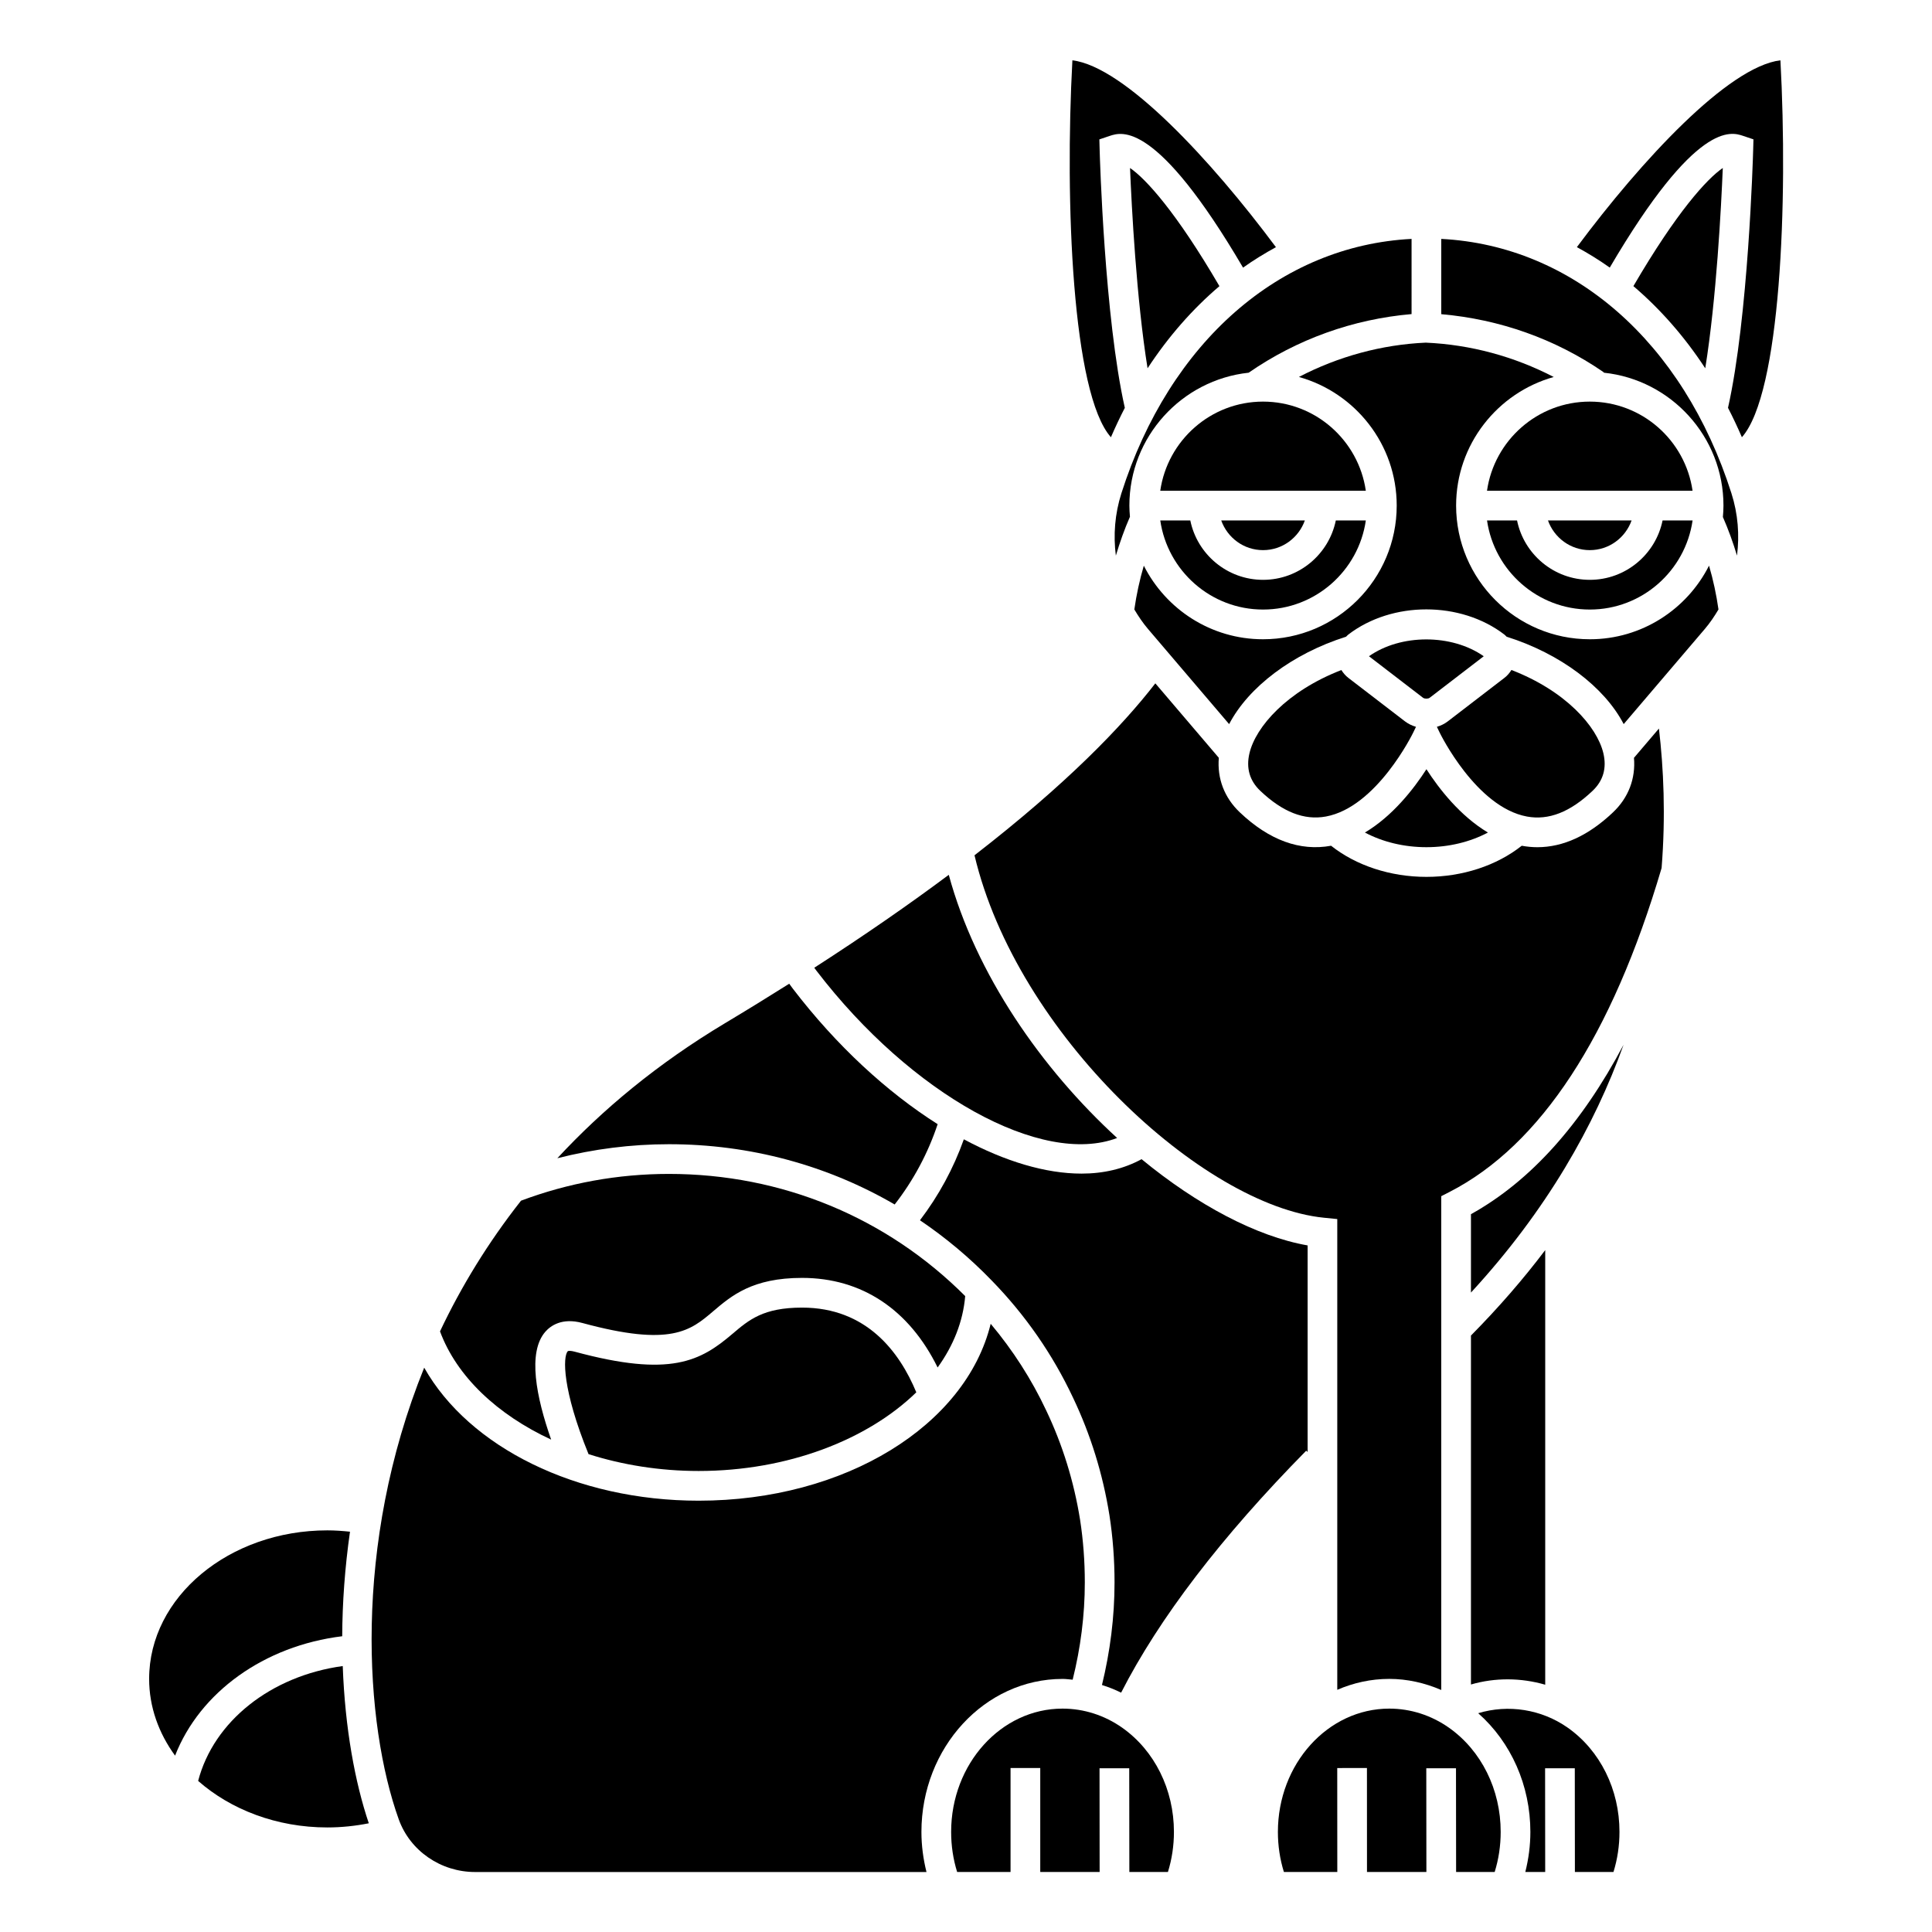 <?xml version="1.0" encoding="UTF-8"?>
<!-- Uploaded to: ICON Repo, www.svgrepo.com, Generator: ICON Repo Mixer Tools -->
<svg fill="#000000" width="800px" height="800px" version="1.1" viewBox="144 144 512 512" xmlns="http://www.w3.org/2000/svg">
 <g>
  <path d="m356.55 490.53c-10.266 0-14.07 3.234-18.477 6.984-8.375 7.125-16.281 11.621-41.816 4.684-0.996-0.27-1.672-0.242-1.812-0.094-1.281 1.469-1.473 10.086 5.523 27.258 8.996 2.867 18.91 4.465 29.176 4.465 23.609 0 44.766-8.27 57.684-20.844-4.449-10.746-13.215-22.453-30.277-22.453z"/>
  <path d="m381.1 463.2c4.977-6.391 8.848-13.629 11.387-21.285-13.359-8.457-26.762-20.727-38.41-35.953-0.324-0.418-0.613-0.844-0.926-1.266-5.418 3.418-11.078 6.906-17.047 10.48-17.77 10.648-32.383 22.789-44.402 35.766 9.625-2.445 19.52-3.715 29.578-3.715 21.465 0 41.926 5.57 59.82 15.973z"/>
  <path d="m290.06 525.51c-3.949-11.242-6.316-23.121-1.535-28.59 1.316-1.504 4.332-3.801 9.801-2.316 23.512 6.391 28.676 2.004 34.652-3.086 4.883-4.156 10.418-8.863 23.578-8.863 15.812 0 28.367 8.379 35.926 23.742 4.168-5.773 6.738-12.168 7.305-18.922-20.852-20.879-48.645-32.375-78.508-32.375-13.488 0-26.672 2.398-39.203 7.094-8.805 11.195-15.895 22.848-21.469 34.633 4.43 11.961 15.203 22.078 29.453 28.684z"/>
  <path d="m425.58 588.93c0.906 0 1.789 0.137 2.688 0.207 2.094-8.406 3.219-17.055 3.219-25.789 0-5.629-0.422-11.203-1.25-16.559-1.621-10.141-4.644-19.914-8.988-29.016-3.887-8.273-8.832-15.949-14.707-22.953-6.57 26.875-38.48 46.879-77.395 46.879-32.406 0-60.809-14.141-72.73-35.254-19.078 47.141-15.734 94.598-6.754 119.68 2.996 8.359 11.137 13.98 20.254 13.98l119.61-0.004c-0.859-3.441-1.34-6.988-1.34-10.625 0.004-22.352 16.777-40.543 37.395-40.543z"/>
  <path d="m441.41 601.87c-4.715-3.316-10.191-5.07-15.828-5.07-16.281 0-29.52 14.656-29.52 32.672 0 3.664 0.535 7.227 1.59 10.625h1.387l12.766-0.004v-27.551h7.871v27.551h15.738l-0.027-27.48 7.871-0.008 0.031 27.488h10.223c1.055-3.398 1.59-6.961 1.59-10.625 0-11.219-5.117-21.535-13.691-27.598z"/>
  <path d="m234.69 577.62c0.039-8.801 0.691-18.105 2.062-27.703-1.988-0.211-3.988-0.355-6-0.355-26.043 0-47.23 17.656-47.23 39.359 0 7.449 2.543 14.398 6.875 20.344 6.547-16.785 23.578-29.109 44.293-31.645z"/>
  <path d="m196.51 615.96c8.613 7.574 20.762 12.332 34.242 12.332 3.731 0 7.402-0.391 10.984-1.102-3.641-10.777-6.309-25.145-6.906-41.668-19.027 2.606-34.195 14.621-38.32 30.438z"/>
  <path d="m441.11 592.57c10.043-19.664 26.469-41.195 49.059-64.133l0.363 0.363v-54.75c-13.582-2.387-29.234-10.707-44.004-22.855-4.676 2.547-10.039 3.824-15.91 3.824-9.484 0-20.223-3.219-31.191-9.09-2.723 7.68-6.672 14.949-11.629 21.453 6.769 4.574 13.113 9.867 18.93 15.879 8.945 9.156 16.227 19.633 21.633 31.137 4.66 9.766 7.91 20.254 9.652 31.156 0.898 5.781 1.352 11.758 1.352 17.789 0 9.203-1.164 18.32-3.332 27.199 1.734 0.543 3.43 1.219 5.078 2.027z"/>
  <path d="m489.8 281.92h-22.164c1.629 4.57 5.961 7.871 11.082 7.871 5.129 0 9.453-3.301 11.082-7.871z"/>
  <path d="m478.72 250.43c-13.852 0-25.316 10.289-27.238 23.617h54.473c-1.918-13.328-13.383-23.617-27.234-23.617z"/>
  <path d="m459.44 281.92h-7.957c1.922 13.328 13.387 23.617 27.238 23.617s25.316-10.289 27.238-23.617h-7.953c-1.832 8.969-9.777 15.742-19.281 15.742-9.508 0.004-17.457-6.773-19.285-15.742z"/>
  <path d="m442.09 252.08c-5.375-23.855-6.617-66.422-6.668-68.234l-0.078-2.906 2.762-0.93c3.117-1.035 12.387-4.152 35.316 34.914 2.809-2 5.727-3.789 8.715-5.422-17.156-23.043-40.082-47.816-53.941-49.52-2.027 37.441-0.039 88.352 10.211 99.891 1.156-2.672 2.383-5.269 3.684-7.793z"/>
  <path d="m440.05 445.58c-20.012-18.332-37.48-43.434-44.613-69.742-10.258 7.66-22.062 15.871-35.645 24.625 0.176 0.238 0.344 0.484 0.523 0.719 25.301 33.047 59.867 51.938 79.734 44.398z"/>
  <path d="m467.16 219.83c-11.426-19.586-19.492-28.449-23.691-31.309 0.426 10.281 1.688 34.668 4.648 53.082 5.504-8.414 11.922-15.699 19.043-21.773z"/>
  <path d="m518.08 207.31c-34.828 1.793-64.082 27.238-76.898 67.414-1.746 5.481-2.164 11.098-1.469 16.527 1.047-3.504 2.266-6.949 3.734-10.309-0.082-0.977-0.152-1.961-0.152-2.961 0-18.242 13.867-33.301 31.609-35.211 12.84-8.887 27.672-14.195 43.176-15.535z"/>
  <path d="m576.39 281.92h-22.164c1.629 4.57 5.961 7.871 11.082 7.871 5.129 0 9.453-3.301 11.082-7.871z"/>
  <path d="m565.31 250.43c-13.852 0-25.316 10.289-27.238 23.617h54.473c-1.918-13.328-13.387-23.617-27.234-23.617z"/>
  <path d="m546.03 281.92h-7.953c1.922 13.328 13.387 23.617 27.238 23.617s25.316-10.289 27.238-23.617h-7.953c-1.832 8.969-9.777 15.742-19.281 15.742-9.512 0.004-17.457-6.773-19.289-15.742z"/>
  <path d="m565.31 313.41c-19.531 0-35.426-15.891-35.426-35.426 0-16.219 10.973-29.895 25.871-34.078-10.484-5.438-22.035-8.582-33.918-9.102-11.656 0.523-23.141 3.641-33.613 9.094 14.922 4.168 25.918 17.852 25.918 34.086 0 19.535-15.895 35.426-35.426 35.426-13.801 0-25.75-7.949-31.594-19.496-1.113 3.793-1.953 7.672-2.512 11.598 1.07 1.797 2.238 3.551 3.629 5.18l21.492 25.207c5.117-9.809 16.734-18.664 30.988-23.164 0.199-0.188 0.375-0.398 0.598-0.57 11.594-8.898 29.762-8.898 41.355 0 0.223 0.172 0.398 0.379 0.594 0.566 14.285 4.504 25.91 13.324 31.027 23.164l21.492-25.203c1.387-1.625 2.559-3.379 3.629-5.176-0.559-3.938-1.391-7.816-2.504-11.613-5.844 11.555-17.801 19.508-31.602 19.508z"/>
  <path d="m499.48 321.57c-14.41 5.562-22.73 15.047-24.371 22.09-0.91 3.91 0.059 7.25 2.883 9.922 5.938 5.633 11.629 7.859 17.383 6.805 13.461-2.473 23-21.961 23.094-22.156l0.781-1.613c-1.047-0.309-2.047-0.785-2.922-1.453l-15.012-11.527c-0.766-0.586-1.355-1.305-1.836-2.066z"/>
  <path d="m615.83 159.98c-13.855 1.695-36.785 26.473-53.941 49.512 2.988 1.633 5.902 3.426 8.715 5.422 22.934-39.078 32.203-35.953 35.316-34.914l2.762 0.93-0.078 2.914c-0.051 1.812-1.289 44.379-6.664 68.234 1.301 2.523 2.527 5.121 3.68 7.793 10.258-11.535 12.242-62.441 10.211-99.891z"/>
  <path d="m595.91 241.6c2.965-18.422 4.227-42.805 4.648-53.082-4.199 2.859-12.266 11.727-23.691 31.309 7.121 6.074 13.535 13.359 19.043 21.773z"/>
  <path d="m525.95 207.31v19.949c15.512 1.363 30.16 6.562 42.84 15.246l0.309 0.27c17.754 1.891 31.637 16.953 31.637 35.207 0 1.023-0.066 2.031-0.152 3.031 1.457 3.332 2.699 6.75 3.738 10.227 0.691-5.43 0.273-11.039-1.473-16.512-12.816-40.184-42.066-65.621-76.898-67.418z"/>
  <path d="m522.02 347.85c-3.34 5.195-8.945 12.398-16.301 16.781 4.688 2.492 10.344 3.883 16.301 3.883 5.961 0 11.613-1.395 16.297-3.883-7.352-4.383-12.957-11.586-16.297-16.781z"/>
  <path d="m553.5 590.47v-115.18c-5.738 7.598-12.285 15.164-19.68 22.645v92.473c6.422-1.859 13.254-1.801 19.68 0.059z"/>
  <path d="m533.82 465.77v20.773c20.102-21.82 32.754-44.281 40.438-65.664-11.207 21.145-24.723 36.176-40.438 44.891z"/>
  <path d="m559.49 601.87c-6.996-4.922-15.816-6.258-23.754-3.852 8.707 7.684 13.828 19.129 13.828 31.449 0 3.637-0.477 7.184-1.34 10.625h5.269l-0.027-27.48 7.871-0.008 0.027 27.488h10.223c1.055-3.398 1.59-6.961 1.59-10.625 0.008-11.219-5.109-21.535-13.688-27.598z"/>
  <path d="m566.04 353.59c2.844-2.695 3.801-6.059 2.863-10-1.688-7.074-10.008-16.512-24.363-22.035-0.48 0.77-1.074 1.492-1.844 2.082l-15.02 11.535c-0.863 0.664-1.852 1.137-2.887 1.445l0.785 1.621c0.094 0.195 9.633 19.684 23.094 22.156 5.75 1.055 11.434-1.172 17.371-6.805z"/>
  <path d="m577.02 344.83c0.461 5.5-1.445 10.555-5.574 14.465-6.469 6.133-13.184 9.219-20.016 9.223-1.379 0-2.762-0.133-4.152-0.387-6.625 5.246-15.684 8.25-25.262 8.25-9.574 0-18.637-3.004-25.266-8.25-8.262 1.504-16.402-1.469-24.172-8.836-4.125-3.91-6.035-8.969-5.578-14.469l-16.824-19.73c-8.824 11.395-23.523 26.668-47.922 45.562 11.195 47.316 60.457 92.832 92.594 96.051l3.543 0.355v124.75c4.269-1.844 8.906-2.891 13.777-2.891 4.769 0 9.414 1.062 13.777 2.938v-130.86l2.141-1.094c24.18-12.383 43.098-41.281 56.254-85.871 1.109-13.895 0.531-26.438-0.707-36.965z"/>
  <path d="m528 601.87c-4.715-3.316-10.188-5.07-15.824-5.07-16.281 0-29.52 14.656-29.52 32.672 0 3.664 0.535 7.227 1.59 10.625h14.152l-0.016-27.547 7.871-0.008 0.012 27.551h15.742l-0.027-27.48 7.871-0.008 0.031 27.488h10.223c1.055-3.398 1.59-6.961 1.59-10.625 0-11.219-5.117-21.535-13.695-27.598z"/>
  <path d="m506.79 317.91 14.336 11.012c0.398 0.301 1.359 0.301 1.746 0l14.336-11.008c-8.484-5.953-21.977-5.949-30.418-0.004z"/>
 </g>
</svg>